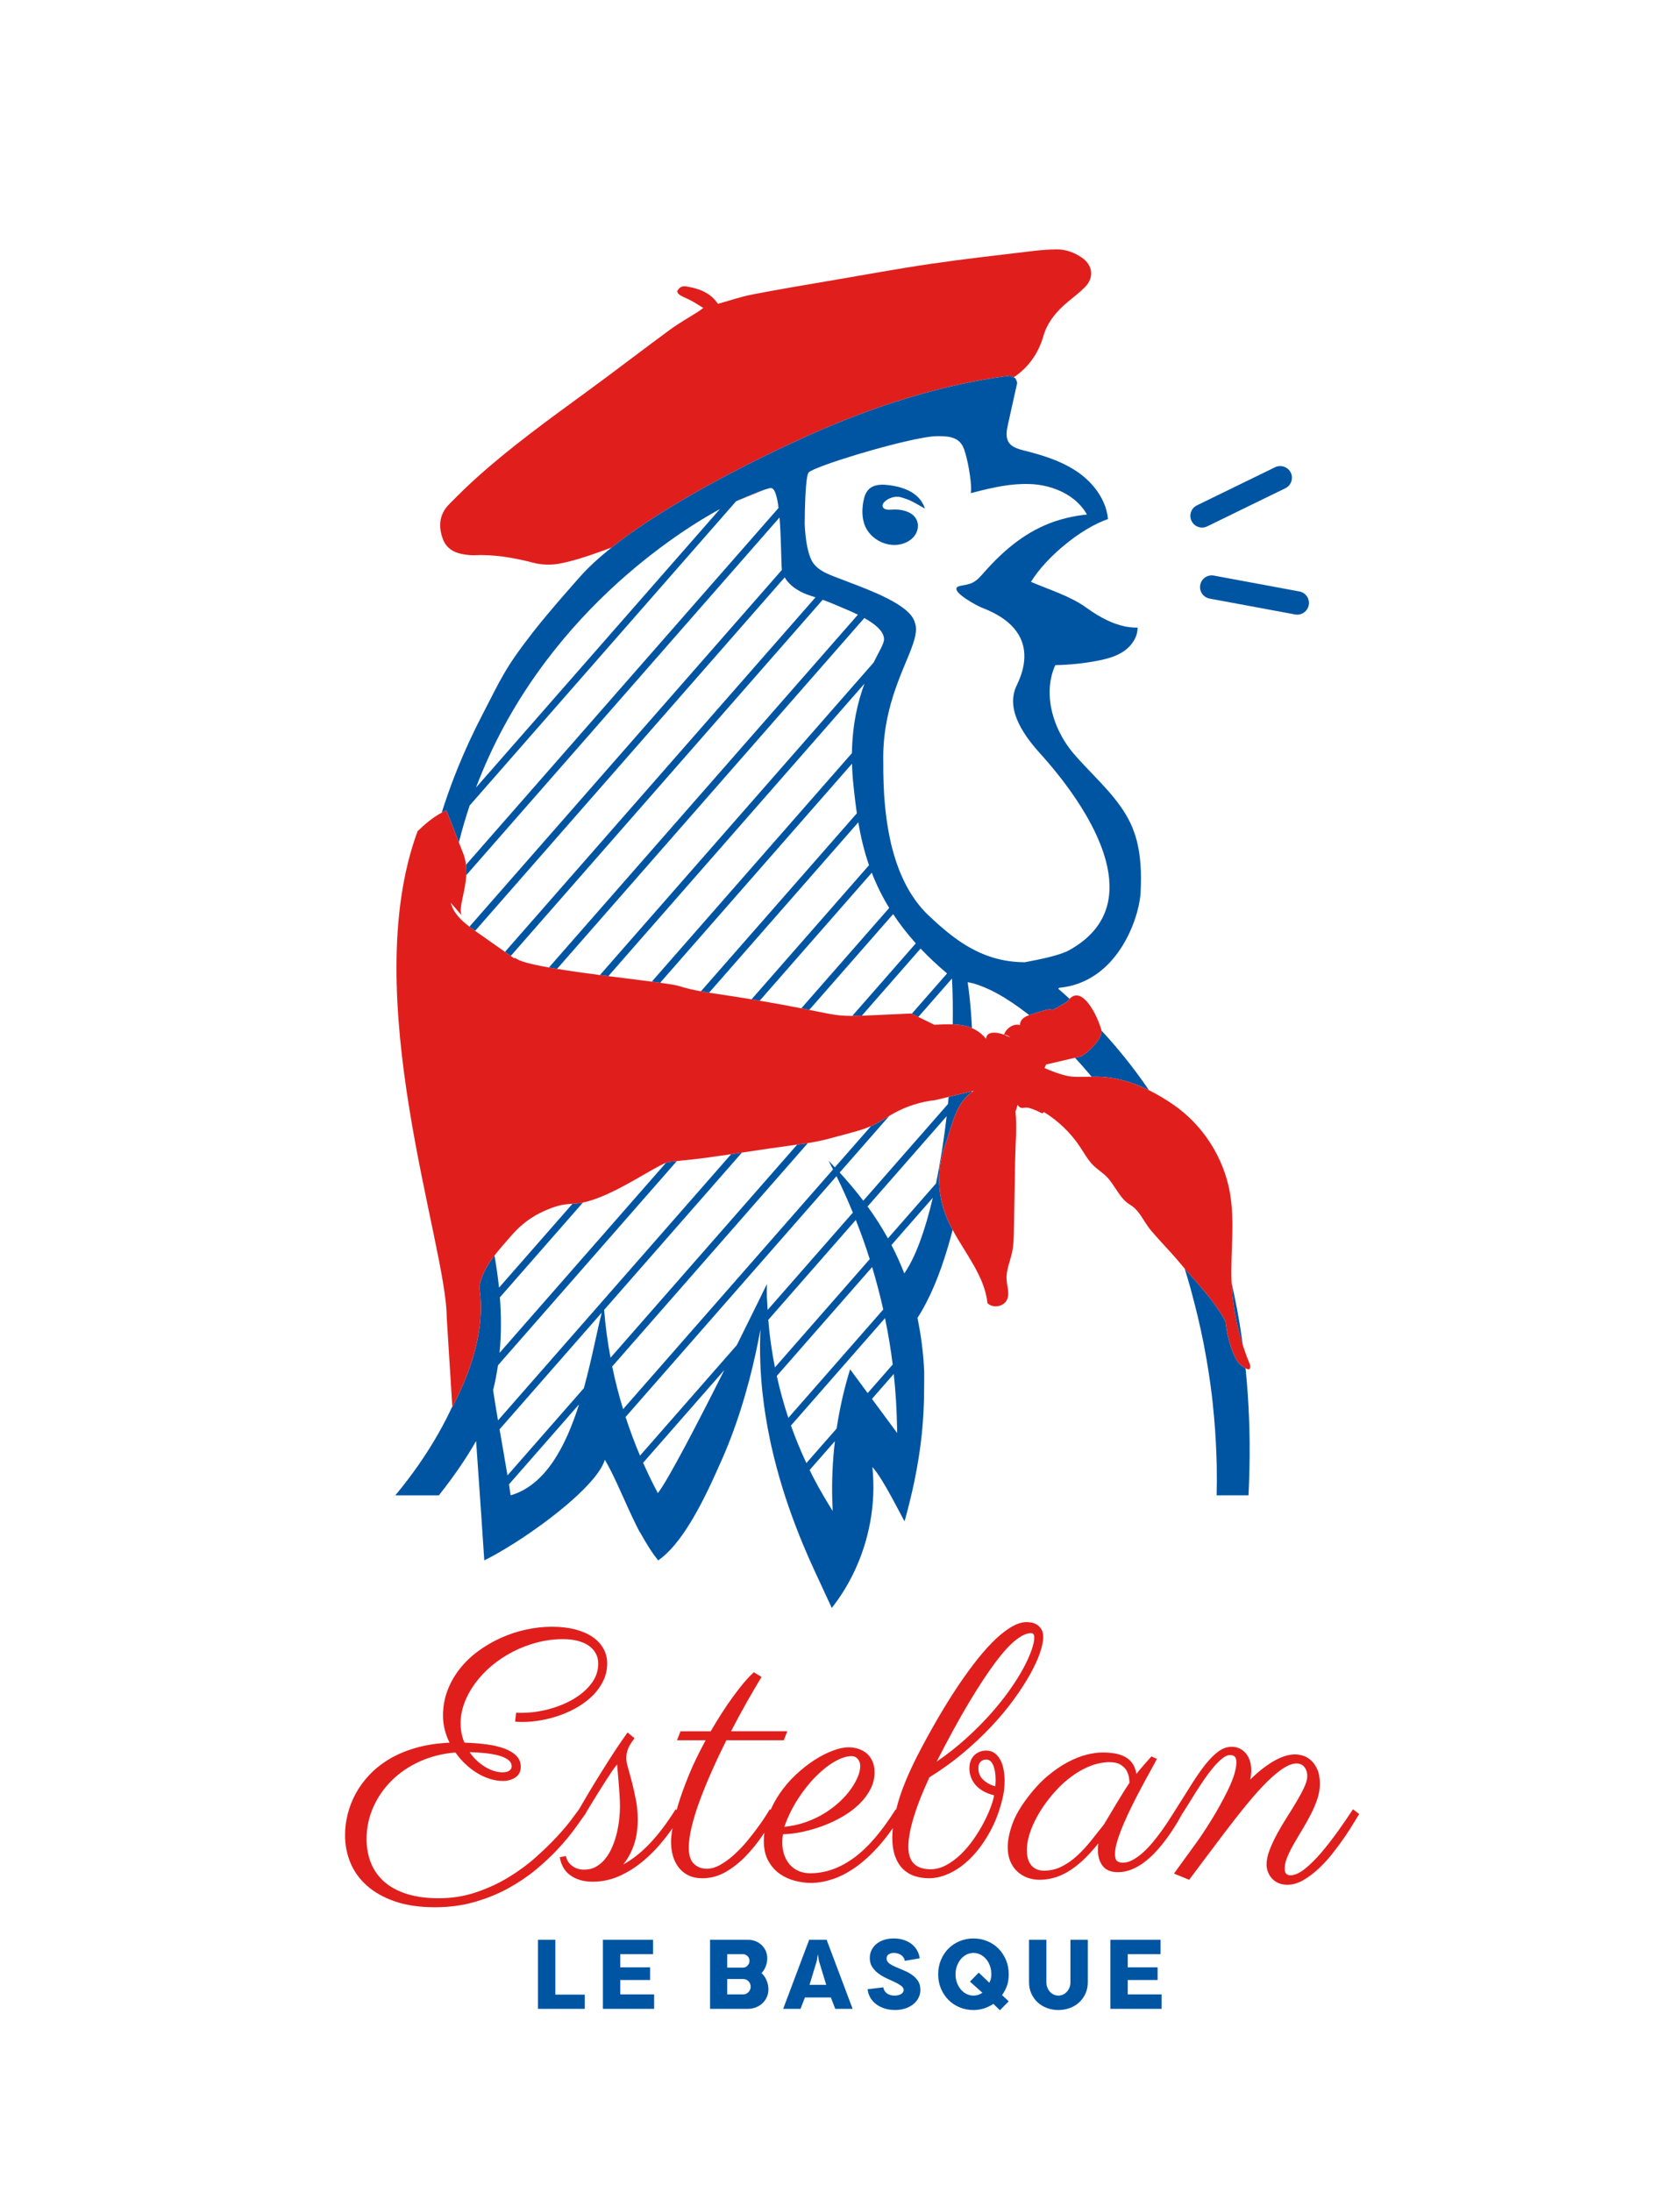 <?xml version="1.0" encoding="utf-8"?>
<!-- Generator: Adobe Illustrator 22.1.0, SVG Export Plug-In . SVG Version: 6.00 Build 0)  -->
<svg version="1.1" id="Calque_1" xmlns="http://www.w3.org/2000/svg" xmlns:xlink="http://www.w3.org/1999/xlink" x="0px" y="0px"
	 viewBox="0 0 230 300" style="enable-background:new 0 0 230 300;" xml:space="preserve">
<style type="text/css">
	.st0{fill:#E01F1D;}
	.st1{fill:#0055A2;}
</style>
<g id="basque">
	<g>
		<path class="st0" d="M138.246,51.419c0.187,0.068,0.361,0.146,0.531,0.228c1.978-1.334,3.347-3.176,4.064-5.64
			c0.573-1.97,1.866-3.485,3.444-4.769c0.771-0.627,1.561-1.241,2.257-1.946c1.275-1.291,1.078-2.991-0.425-4.025
			c-1.026-0.706-2.181-1.135-3.422-1.133c-1.212,0.001-2.429,0.117-3.634,0.262c-4.544,0.547-9.094,1.052-13.621,1.715
			c-4.429,0.648-8.834,1.46-13.247,2.216c-3.725,0.638-7.454,1.254-11.164,1.971c-1.603,0.31-3.161,0.851-4.743,1.288
			c-1.021-1.526-2.546-2.069-4.2-2.364c-0.261-0.047-0.576-0.07-0.802,0.035c-0.238,0.111-0.477,0.361-0.563,0.603
			c-0.044,0.126,0.203,0.439,0.388,0.545c0.494,0.284,1.037,0.481,1.539,0.753c0.51,0.277,0.994,0.601,1.634,0.993
			c-0.367,0.266-0.518,0.388-0.682,0.492c-1.299,0.829-2.651,1.584-3.89,2.493c-3.847,2.823-7.626,5.739-11.48,8.552
			c-5.041,3.679-10.096,7.339-14.76,11.499c-1.39,1.24-2.727,2.545-4.029,3.878c-1.307,1.339-1.435,2.973-0.832,4.655
			c0.573,1.599,1.944,2.084,3.487,2.236c0.247,0.024,0.497,0.049,0.744,0.037c2.785-0.135,5.478,0.332,8.171,1.029
			c1.165,0.302,2.5,0.339,3.679,0.103c1.913-0.383,3.792-1.005,5.631-1.675c0.47-0.171,0.94-0.341,1.41-0.511
			c7.724-6.142,19.805-12.134,26.97-15.352C119.261,55.74,128.799,52.611,138.246,51.419z"/>
		<path class="st0" d="M104.638,67.029c-1.091,0.364-2.772,1.085-3.848,1.561l-0.009,0.01c0.251-0.1,0.504-0.198,0.755-0.299
			C102.573,67.884,103.605,67.454,104.638,67.029z"/>
		<path class="st1" d="M148,144.579l-0.829,0.193c0.686,0.741,1.349,1.49,1.973,2.237c0.099,0.119,0.198,0.237,0.296,0.356
			c0.354-0.004,0.708-0.005,1.061,0.007c2.393,0.079,4.667,0.787,6.8,1.843c-0.134-0.197-0.267-0.394-0.404-0.59
			c-0.094-0.135-0.189-0.27-0.285-0.405c-0.095-0.135-0.188-0.271-0.285-0.405c-0.974-1.357-2.009-2.692-3.102-4.004
			c-0.104-0.125-0.209-0.248-0.314-0.373c-0.105-0.124-0.208-0.249-0.313-0.373c-0.582-0.68-1.185-1.352-1.801-2.019
			C151,142.071,148.927,144.135,148,144.579z"/>
		<path class="st1" d="M169.398,179.381c-0.037-0.2-0.076-0.4-0.115-0.6c-0.038-0.199-0.078-0.397-0.118-0.596
			c-0.171-0.859-0.357-1.718-0.553-2.577c0.127,2.896,0.647,5.774,1.54,8.532C169.941,182.557,169.692,180.969,169.398,179.381z"/>
		<path class="st1" d="M169.218,185.995c-1.195-2.22-1.434-5.127-1.434-5.127c-1.44-2.704-3.612-4.95-5.601-7.252
			c0.275,0.883,0.537,1.764,0.783,2.641c0.053,0.187,0.098,0.373,0.149,0.56s0.099,0.373,0.149,0.56
			c0.536,1.999,1.005,3.981,1.402,5.943c0.04,0.198,0.082,0.395,0.121,0.593c0.04,0.202,0.073,0.402,0.112,0.603
			c0.409,2.157,0.745,4.293,1,6.403c0.026,0.217,0.048,0.432,0.072,0.648c0.025,0.217,0.046,0.434,0.07,0.651
			c0.253,2.359,0.415,4.687,0.492,6.983c0.008,0.235,0.017,0.47,0.023,0.704c0.006,0.236,0.015,0.473,0.02,0.708
			c0.026,1.362,0.02,2.711-0.011,4.048c0,0,4.359,0,4.359-0.006c0.013-0.257,0.026-0.515,0.037-0.773
			c0.011-0.254,0.021-0.51,0.031-0.765c0.095-2.494,0.12-5.033,0.054-7.605c-0.006-0.234-0.016-0.47-0.023-0.704
			c-0.007-0.234-0.015-0.468-0.024-0.703c-0.086-2.263-0.244-4.548-0.479-6.845C169.973,186.977,169.509,186.537,169.218,185.995z"
			/>
		<path class="st1" d="M62.823,115.296c0.436-1.736,0.93-3.42,1.475-5.05L100.781,68.6l0.009-0.01
			c1.076-0.476,2.757-1.197,3.848-1.561c0.395-0.132,0.715-0.218,0.898-0.227c0.529-0.026,0.85,1.131,1.051,2.716l-42.79,48.846
			c0.054,0.471,0.06,0.949,0.033,1.424l42.892-48.962c0.233,2.824,0.219,6.248,0.321,7.178l-42.776,48.83
			c0.258,0.197,0.519,0.386,0.78,0.571l42.383-48.382c0.748,1.289,2.229,2.125,3.698,2.565c0.178,0.053,0.35,0.108,0.521,0.163
			l-42.515,48.531c0.264,0.186,0.528,0.372,0.792,0.557l42.706-48.75c1.12,0.408,2.159,0.863,3.341,1.368
			c0.413,0.177,0.933,0.404,1.48,0.672l-42.302,48.289c0.358,0.064,0.73,0.127,1.113,0.19l42.067-48.021
			c1.423,0.795,2.76,1.837,2.694,2.987c-0.032,0.555-0.655,1.557-1.422,3.105l-37.47,42.773c0.384,0.05,0.768,0.1,1.15,0.149
			l35.064-40.026c-0.88,2.379-1.651,5.497-1.714,9.501l-27.399,31.277c0.407,0.053,0.79,0.104,1.146,0.153l26.265-29.982
			c0.026,0.963,0.088,1.97,0.203,3.029c0.132,1.219,0.272,2.474,0.46,3.758l-21.346,24.367c0.37,0.068,0.742,0.129,1.114,0.189
			l20.428-23.319c0.324,1.901,0.772,3.862,1.468,5.869l-16.079,18.355c0.372,0.061,0.743,0.126,1.114,0.189l15.344-17.516
			c0.613,1.584,1.388,3.193,2.386,4.821l-12.035,13.738c0.363,0.071,0.727,0.144,1.09,0.217l11.484-13.109
			c0.871,1.324,1.899,2.659,3.104,4.001l-8.698,9.929c0.434-0.001,0.869-0.01,1.303-0.026l8.051-9.19
			c1.069,1.132,2.272,2.268,3.625,3.406l-4.834,5.518l0.897,0.437l4.608-5.26c0.105,1.959,0.135,4.076,0.103,6.274
			c0.973,0.038,1.845,0.18,2.63,0.516c-0.014-0.285-0.025-0.574-0.042-0.856c-0.014-0.228-0.03-0.453-0.046-0.678
			c-0.016-0.226-0.03-0.453-0.047-0.676c-0.112-1.415-0.261-2.781-0.449-4.08c0.959,0.169,2.001,0.54,3.091,1.064
			c0.148,0.071,0.297,0.144,0.446,0.221c0.146,0.075,0.292,0.15,0.439,0.23c1.352,0.734,2.763,1.685,4.175,2.778
			c0.091,0.071,0.182,0.141,0.273,0.212c0.118-0.041,0.238-0.08,0.357-0.117c0.523-0.162,1.045-0.325,1.568-0.487
			c0.283-0.088,0.572-0.177,0.868-0.18c0.157-0.002,0.31,0.027,0.461,0.065c2.477-1.354,1.884-1.113,2.268-1.511
			c-0.505-0.462-1.018-0.922-1.543-1.375l0.111-0.127c7.957-0.755,10.833-9.348,11.138-12.715c0.01-0.105,0.017-0.205,0.021-0.299
			c0.008-0.158,0.011-0.318,0.018-0.476c0.01-0.253,0.02-0.505,0.025-0.759c0.047-2.252-0.106-4.524-0.785-6.648
			c-0.056-0.174-0.125-0.344-0.188-0.517c-0.061-0.167-0.114-0.337-0.182-0.502c-0.002-0.005-0.004-0.009-0.006-0.013
			c-0.67-1.617-1.654-3.04-2.771-4.382c-0.104-0.125-0.207-0.25-0.313-0.373c-0.105-0.123-0.213-0.244-0.32-0.365
			c-1.097-1.24-2.283-2.425-3.418-3.643c-0.11-0.118-0.219-0.237-0.328-0.356c-0.109-0.119-0.219-0.238-0.326-0.358
			c-0.192-0.213-0.381-0.428-0.567-0.645c-0.925-1.08-1.702-2.33-2.271-3.66c-0.07-0.165-0.14-0.33-0.204-0.498
			c-0.066-0.172-0.124-0.347-0.183-0.522c-0.824-2.457-0.913-5.104,0.141-7.435c1.893-0.034,3.783-0.226,5.643-0.573
			c0.516-0.096,1.034-0.208,1.54-0.352c0.308-0.088,0.612-0.188,0.908-0.306c0.403-0.16,0.79-0.353,1.155-0.588
			c0.031-0.02,0.064-0.037,0.095-0.058c0.71-0.476,1.313-1.155,1.649-1.932c0.142-0.328,0.231-0.675,0.263-1.031
			c0.009-0.098,0.022-0.196,0.022-0.296c-0.133,0.003-0.266,0-0.398-0.004c-1.808-0.059-3.525-0.768-5.105-1.716
			c-0.139-0.084-0.278-0.169-0.415-0.257c-0.137-0.087-0.273-0.175-0.408-0.265c-0.27-0.18-0.536-0.365-0.796-0.553
			c-1.056-0.761-2.334-1.371-3.647-1.92c-0.157-0.066-0.315-0.128-0.472-0.192s-0.314-0.129-0.472-0.192
			c-0.997-0.397-1.988-0.772-2.892-1.163c2.056-3.361,6.813-7.323,10.543-8.592c-0.145-1.613-0.858-3.106-1.889-4.367
			c-0.102-0.125-0.208-0.248-0.317-0.369c-0.108-0.12-0.218-0.237-0.332-0.352c-0.502-0.509-1.054-0.971-1.639-1.372
			c-0.802-0.551-1.66-1.004-2.55-1.39c-0.156-0.068-0.314-0.129-0.471-0.193c-0.158-0.064-0.314-0.13-0.473-0.19
			c-1.251-0.471-2.551-0.833-3.846-1.159c-0.454-0.114-0.932-0.244-1.34-0.465c-0.144-0.078-0.278-0.169-0.4-0.274
			c-0.119-0.102-0.228-0.215-0.324-0.361c-0.461-0.707-0.296-1.637-0.112-2.462c0.423-1.899,0.845-3.798,1.268-5.698
			c-0.059-0.224-0.152-0.436-0.266-0.638c-0.071-0.037-0.146-0.072-0.219-0.107c-0.17-0.082-0.344-0.16-0.531-0.228
			c-9.447,1.192-18.985,4.321-27.546,8.167c-7.164,3.219-19.246,9.211-26.97,15.352c-1.714,1.363-3.217,2.733-4.4,4.083
			c-0.327,0.373-4.154,4.663-6.336,7.466c-3.961,5.089-4.381,6.387-6.924,11.271c-0.301,0.578-0.591,1.154-0.874,1.728
			c-0.266,0.54-0.525,1.079-0.776,1.616c-1.614,3.452-2.913,6.832-3.949,10.124c0.207-0.112,0.418-0.218,0.634-0.314L62.823,115.296
			z M110.338,66.697c0.023-0.294,0.049-0.57,0.079-0.821c0.045-0.377,0.097-0.693,0.159-0.912c0.038-0.136,0.08-0.236,0.126-0.288
			c0.053-0.061,0.164-0.136,0.321-0.222c0.243-0.133,0.605-0.295,1.056-0.475c0.285-0.114,0.607-0.236,0.96-0.365
			c2.274-0.827,5.815-1.904,8.992-2.72c0.277-0.071,0.551-0.141,0.821-0.207c0.275-0.068,0.547-0.134,0.813-0.197
			c2.042-0.483,3.778-0.802,4.686-0.794c0.76,0.007,1.619,0.005,2.337,0.322c0.149,0.066,0.293,0.146,0.427,0.242
			c0.127,0.091,0.247,0.199,0.357,0.323c0.124,0.139,0.237,0.298,0.334,0.485c0.495,0.946,1.037,3.744,1.131,5.386
			c0.016,0.281,0.019,0.526,0.006,0.723c-0.008,0.126-0.02,0.239-0.041,0.321c0.172-0.045,0.344-0.088,0.516-0.133
			c2.489-0.641,5.027-1.22,7.581-1.11c0.172,0.007,0.345,0.008,0.517,0.021c0.032,0.003,0.064,0.007,0.095,0.01
			c0.194,0.017,0.387,0.04,0.581,0.067c1.759,0.249,3.497,0.913,4.853,2.005c0.125,0.101,0.246,0.206,0.365,0.314
			s0.233,0.221,0.344,0.337c0.408,0.424,0.767,0.895,1.058,1.418c-0.938,0.088-1.829,0.241-2.688,0.443
			c-0.28,0.066-0.556,0.137-0.828,0.215c-0.298,0.085-0.591,0.176-0.88,0.274c-3.729,1.272-6.757,3.672-9.633,6.917
			c-0.493,0.556-0.981,1.152-1.649,1.479c-0.511,0.25-1.086,0.321-1.644,0.43c-1.862,0.363,1.47,2.308,2.677,2.874
			c0.112,0.053,0.208,0.094,0.278,0.121c0.066,0.025,0.125,0.052,0.189,0.077c0.161,0.063,0.319,0.127,0.472,0.192
			c1.984,0.849,3.251,1.871,4.031,2.943c0.1,0.137,0.192,0.275,0.277,0.414c0.091,0.149,0.174,0.298,0.247,0.448
			c1.454,2.954-0.239,6.027-0.558,6.746c-0.277,0.624-0.399,1.261-0.407,1.9c-0.003,0.229,0.011,0.458,0.037,0.688
			c0.023,0.205,0.058,0.409,0.102,0.614c0.359,1.642,1.363,3.257,2.506,4.684c0.102,0.128,0.205,0.254,0.309,0.378
			c0.104,0.125,0.209,0.25,0.314,0.372c0.133,0.154,0.267,0.305,0.4,0.453c0.491,0.543,1.578,1.75,2.848,3.384
			c0.099,0.127,0.199,0.256,0.3,0.389c0.098,0.128,0.197,0.259,0.296,0.392c0.941,1.256,1.943,2.712,2.858,4.282
			c0.085,0.146,0.17,0.293,0.253,0.442c0.084,0.148,0.166,0.297,0.248,0.447c0.887,1.627,1.654,3.354,2.148,5.093
			c0.053,0.187,0.103,0.373,0.149,0.56c0.048,0.193,0.092,0.386,0.133,0.579c0.909,4.301-0.06,8.552-5.255,11.413
			c-1.327,0.731-4.233,1.288-6.061,1.633c-0.037,0-0.072-0.003-0.109-0.004c-0.211-0.001-0.416-0.012-0.621-0.021
			c-0.204-0.01-0.406-0.022-0.606-0.039c-1.977-0.172-3.727-0.714-5.305-1.489c-0.149-0.073-0.293-0.152-0.439-0.229
			c-0.146-0.077-0.294-0.151-0.437-0.232c-1.476-0.833-2.801-1.858-4.036-2.937c-0.121-0.106-0.243-0.211-0.362-0.317
			c-0.12-0.107-0.238-0.216-0.356-0.324c-0.302-0.275-0.601-0.552-0.894-0.829c-0.929-0.878-1.717-1.878-2.396-2.96
			c-0.089-0.142-0.177-0.286-0.262-0.431c-0.086-0.146-0.166-0.297-0.249-0.447c-0.884-1.608-1.545-3.375-2.03-5.227
			c-0.049-0.187-0.104-0.372-0.149-0.56c-0.047-0.193-0.085-0.39-0.128-0.585c-0.474-2.143-0.743-4.364-0.872-6.549
			c-0.014-0.232-0.022-0.462-0.032-0.694c-0.011-0.231-0.024-0.464-0.032-0.694c-0.034-0.962-0.044-1.91-0.038-2.835
			c-0.043-1.836,0.109-3.531,0.377-5.097c0.054-0.314,0.111-0.625,0.174-0.929c0.069-0.335,0.145-0.663,0.223-0.985
			c1.394-5.722,4.124-9.468,3.65-11.711c-0.021-0.098-0.048-0.194-0.081-0.287c-0.019-0.089-0.045-0.176-0.076-0.264
			c-0.057-0.158-0.136-0.314-0.23-0.467c-0.664-1.08-2.21-2.056-4.04-2.933c-0.149-0.072-0.3-0.143-0.453-0.213
			c-0.151-0.07-0.304-0.139-0.459-0.207c-1.625-0.72-3.382-1.368-4.903-1.948c-0.162-0.062-0.323-0.123-0.479-0.183
			c-0.163-0.063-0.322-0.125-0.477-0.186c-0.113-0.044-0.225-0.089-0.334-0.132c-0.931-0.373-1.868-0.849-2.463-1.657
			c-0.318-0.432-0.549-1.063-0.72-1.741c-0.048-0.191-0.093-0.385-0.132-0.58c-0.041-0.204-0.076-0.407-0.107-0.608
			c-0.204-1.307-0.229-2.48-0.229-2.48S110.174,68.781,110.338,66.697z M98.561,69.674l-33.393,38.119
			C74.071,84.221,93.538,72.402,98.561,69.674z"/>
		<path class="st1" d="M61.067,194.252c-0.325,0.634-0.669,1.269-1.029,1.905c-1.628,2.872-3.615,5.746-5.917,8.504h5.966
			c0.614-0.773,1.174-1.511,1.675-2.197c0.957-1.311,1.712-2.442,2.264-3.315c0.769-1.215,1.151-1.931,1.151-1.931
			s0.015,0.208,0.04,0.571c0.013,0.185,0.029,0.413,0.048,0.676c0.014,0.206,0.03,0.429,0.047,0.676
			c0.12,1.708,0.304,4.336,0.487,6.989c0.016,0.226,0.031,0.451,0.047,0.677c0.016,0.227,0.031,0.452,0.047,0.677
			c0.16,2.339,0.311,4.576,0.407,6.08c0.493-0.24,1.043-0.531,1.631-0.862c0.418-0.235,0.856-0.491,1.31-0.765
			c0.456-0.275,0.926-0.568,1.408-0.876c5.058-3.243,11.201-8.155,12.156-11.266c0.54,0.905,1.068,1.971,1.599,3.109
			c0.074,0.158,0.147,0.317,0.221,0.478c0.073,0.159,0.146,0.319,0.219,0.48c0.734,1.616,1.482,3.332,2.281,4.94
			c0.078,0.156,0.157,0.308,0.235,0.462c0.079,0.154,0.157,0.309,0.237,0.46l0.017-0.019c0.766,1.381,1.766,3.029,2.511,3.86
			c3.015-2.123,5.719-7.014,8.296-12.886c0.55-1.19,1.055-2.392,1.52-3.593c0.019-0.046,0.037-0.09,0.051-0.131
			c2.125-5.522,3.391-10.991,4.116-14.996c-0.11,2.434-0.055,4.865,0.149,7.286c0.019,0.222,0.036,0.444,0.057,0.666
			c0.021,0.217,0.046,0.435,0.069,0.652c0.228,2.141,0.569,4.273,1.011,6.39c0.041,0.197,0.08,0.394,0.123,0.59
			c0.042,0.194,0.088,0.387,0.132,0.58c0.439,1.937,0.959,3.863,1.554,5.77c0.056,0.179,0.114,0.356,0.171,0.535
			c0.057,0.178,0.113,0.357,0.172,0.535c0.587,1.792,1.237,3.569,1.942,5.327c0.067,0.166,0.135,0.332,0.203,0.499
			c0.068,0.166,0.134,0.333,0.203,0.499c0.508,1.226,1.043,2.443,1.601,3.648c0.209,0.451,0.418,0.902,0.626,1.353
			c0.074,0.159,0.147,0.319,0.221,0.478s0.147,0.319,0.221,0.478c0.437,0.943,0.873,1.887,1.31,2.83
			c2.284-2.896,3.922-6.282,4.842-9.853c0.086-0.333,0.165-0.667,0.238-1.003c0.069-0.316,0.135-0.632,0.192-0.95
			c0.445-2.467,0.552-4.994,0.285-7.487c0.772,0.845,1.707,2.432,2.643,4.145c0.082,0.15,0.163,0.3,0.245,0.451
			c0.081,0.151,0.162,0.301,0.243,0.453c0.438,0.817,0.869,1.637,1.277,2.398c0.541-1.943,0.97-3.716,1.315-5.357
			c0.068-0.323,0.131-0.638,0.192-0.95c0.062-0.316,0.12-0.625,0.175-0.93c0.616-3.382,0.857-6.16,0.948-8.626
			c0.009-0.255,0.019-0.511,0.026-0.76c0.007-0.253,0.011-0.501,0.015-0.748c0.019-1.097,0.017-2.143,0.017-3.164
			c-0.061-1.388-0.184-2.717-0.353-3.998c-0.028-0.211-0.062-0.416-0.093-0.625c-0.031-0.208-0.059-0.419-0.093-0.624
			c-0.114-0.704-0.238-1.396-0.381-2.068c1.674-2.579,3.079-5.981,4.208-9.845c0.104-0.358,0.208-0.716,0.308-1.082
			c0.094-0.345,0.186-0.694,0.276-1.045c0.007-0.027,0.013-0.055,0.02-0.082c-0.41-0.763-0.776-1.538-1.06-2.337
			c-1.044-2.93-1.042-6.222,0.007-9.15c1.014-2.832,1.386-5.704,3.705-7.381c0.002-0.035,0.003-0.07,0.005-0.104l-3.199,0.774
			c-0.031,0.324-0.059,0.648-0.092,0.972l-11.596,13.237c-1.069-1.41-2.162-2.688-3.23-3.857l6.796-7.758
			c-0.776,0.464-1.534,0.959-2.352,1.341c-0.053,0.025-0.108,0.044-0.161,0.067l-4.941,5.64c-0.293-0.312-0.585-0.619-0.872-0.916
			c0.212,0.399,0.412,0.804,0.617,1.207l-28.738,32.805c-0.587-1.922-1.089-3.87-1.494-5.839l26.786-30.577
			c-0.174,0.027-0.342,0.053-0.491,0.072c-0.323,0.042-0.645,0.09-0.968,0.133l-25.558,29.175c-0.404-2.165-0.696-4.35-0.876-6.545
			l18.864-21.534c-0.49,0.073-0.98,0.146-1.471,0.219L68.18,194.405c-0.281-1.645-0.525-3.122-0.67-4.145
			c0.285-1.13,0.5-2.263,0.667-3.396l24.491-27.958c-0.323,0.031-0.646,0.067-0.968,0.096c-0.137,0.012-0.315,0.065-0.524,0.146
			L68.39,185.162c0.252-2.545,0.241-5.085,0.047-7.598l11.37-12.979c-0.411,0.084-0.81,0.139-1.19,0.154
			c-0.084,0.003-0.157,0.009-0.237,0.013l-10.063,11.487c-0.152-1.481-0.365-2.948-0.618-4.401c-0.999,1.303-1.835,2.72-2.085,4.323
			c1.282,7.8-3.459,15.785-3.685,16.452l-0.008-0.12c-0.016,0.035-0.03,0.07-0.046,0.105
			C61.619,193.148,61.35,193.699,61.067,194.252z M90.065,204.361c-0.724-1.359-1.396-2.747-2.02-4.155l11.124-12.698
			C95.62,194.562,91.501,202.513,90.065,204.361z M106.346,188.321l13.052-14.899c0.576,1.917,1.088,3.854,1.521,5.808
			l-12.99,14.828C107.302,192.175,106.774,190.259,106.346,188.321z M113.937,205.21c0.006,0.235,0.013,0.47,0.022,0.705
			c0.009,0.232,0.018,0.464,0.03,0.696c0.003,0.064,0.005,0.128,0.008,0.191c-0.025-0.039-0.048-0.079-0.073-0.118
			c-0.09-0.142-0.175-0.287-0.264-0.429s-0.176-0.286-0.264-0.429c-0.922-1.502-1.781-3.043-2.557-4.625l3.465-3.956
			C113.993,199.887,113.869,202.551,113.937,205.21z M118.788,190.668c-0.802-1.085-1.604-2.169-2.405-3.254
			c-0.818,2.65-1.432,5.363-1.844,8.105l-4.143,4.729c-0.784-1.677-1.493-3.389-2.111-5.135l12.878-14.701
			c0.432,2.101,0.786,4.217,1.051,6.345L118.788,190.668z M122.691,195.948c-0.098-0.132-0.195-0.264-0.293-0.396
			c-1.008-1.364-2.016-2.728-3.025-4.092l2.985-3.408c0.252,2.337,0.401,4.685,0.446,7.036c0.004,0.238,0.013,0.475,0.015,0.713
			c0.001,0.11,0.006,0.22,0.007,0.33C122.781,196.07,122.736,196.009,122.691,195.948z M123.802,174.288L123.802,174.288
			c-0.533-1.375-1.126-2.666-1.759-3.886l5.663-6.464C126.666,168.359,125.353,172.055,123.802,174.288z M129.603,152.767
			c-0.372,3.196-0.861,6.326-1.461,9.212l-6.582,7.514c-0.873-1.581-1.814-3.029-2.784-4.366L129.603,152.767z M119.071,172.334
			l-12.979,14.816c-0.428-2.148-0.733-4.321-0.911-6.504l11.981-13.677C117.858,168.735,118.5,170.523,119.071,172.334z
			 M114.519,160.981c0.805,1.635,1.549,3.3,2.241,4.986l-11.666,13.317c-0.095-1.662-0.152-1.88-0.098-3.544
			c0,0-1.775,3.65-4.122,8.36l-13.253,15.128c-0.735-1.734-1.394-3.499-1.975-5.29L114.519,160.981z M69.909,204.661
			c-0.06-0.427-0.139-0.936-0.229-1.5l9.598-10.956C77.47,197.902,74.713,203.27,69.909,204.661z M82.379,179.659
			c-0.67,2.615-1.371,6.441-2.447,10.338l-10.454,11.934c-0.316-1.894-0.717-4.173-1.085-6.305L82.379,179.659z"/>
		<path class="st1" d="M119.184,73.148c0.109,0.118,0.223,0.231,0.345,0.337c0.122,0.105,0.25,0.202,0.383,0.294
			c0.995,0.69,2.27,0.99,3.451,0.701c0.696-0.17,1.361-0.532,1.803-1.096s0.634-1.343,0.408-2.023
			c-0.303-0.911-1.199-1.385-2.182-1.553c-0.192-0.033-0.388-0.054-0.584-0.064c-0.217-0.012-0.433-0.009-0.643,0.004
			c-0.045,0.003-0.091,0.005-0.136,0.009c-0.471,0.042-1.112,0-1.194-0.465c-0.034-0.19,0.057-0.383,0.184-0.528
			c0.514-0.586,1.527-0.923,2.279-0.717c0.103,0.028,0.19,0.056,0.284,0.085c0.179,0.054,0.345,0.108,0.497,0.163
			c0.169,0.061,0.328,0.124,0.475,0.189c0.668,0.295,1.166,0.634,2.074,1.128c-0.27-0.829-0.754-1.458-1.368-1.933
			c-0.127-0.099-0.259-0.191-0.397-0.277c-0.139-0.086-0.283-0.164-0.431-0.238c-0.934-0.468-2.036-0.703-3.118-0.802
			c-0.811-0.075-1.705,0-2.31,0.546c-0.503,0.454-0.709,1.149-0.822,1.817c-0.184,1.083-0.176,2.228,0.24,3.244
			C118.6,72.405,118.863,72.802,119.184,73.148z"/>
		<path class="st1" d="M175.799,80.562l-5.685-1.054l-0.55-0.102l-0.551-0.102l-2.83-0.525c-0.881-0.155-1.704,0.414-1.865,1.282
			c-0.161,0.869,0.413,1.704,1.281,1.866l0.96,0.178l0.551,0.102l0.55,0.102l5.685,1.054l0.55,0.102l0.55,0.102l2.864,0.531
			c0.025,0.005,0.05,0.008,0.075,0.012c0.841,0.116,1.634-0.45,1.79-1.294c0.161-0.869-0.413-1.704-1.281-1.865l-0.994-0.184
			l-0.55-0.102L175.799,80.562z"/>
		<path class="st1" d="M164.35,72.192c0.303,0.042,0.622-0.003,0.918-0.147l3.868-1.886l1.117-0.545l1.117-0.545l4.604-2.245
			c0.795-0.387,1.124-1.345,0.737-2.14c-0.178-0.364-0.478-0.625-0.826-0.77c-0.17-0.071-0.35-0.111-0.535-0.12
			c-0.258-0.013-0.522,0.03-0.771,0.15c-0.003,0.001-0.005,0.002-0.008,0.003l-10.706,5.22c-0.795,0.387-1.124,1.345-0.737,2.14
			C163.371,71.806,163.838,72.121,164.35,72.192z"/>
		<path class="st0" d="M65.614,176.162c0.25-1.603,1.086-3.021,2.085-4.323c0.133-0.173,0.268-0.344,0.405-0.513
			c0.638-0.785,1.317-1.53,1.938-2.251c1.246-1.447,2.785-2.609,4.539-3.365c1.444-0.622,2.277-0.877,3.8-0.957
			c0.08-0.004,0.153-0.01,0.237-0.013c0.379-0.015,0.778-0.07,1.19-0.154c4.018-0.821,9.314-4.638,11.371-5.436
			c0.209-0.081,0.387-0.134,0.524-0.146c0.322-0.029,0.645-0.065,0.968-0.096c1.432-0.139,2.867-0.292,4.3-0.49
			c1.045-0.144,2.088-0.295,3.131-0.449c0.491-0.072,0.981-0.145,1.471-0.219c2.525-0.377,5.046-0.756,7.569-1.096
			c0.323-0.044,0.645-0.091,0.968-0.133c0.149-0.019,0.317-0.045,0.491-0.072c0.882-0.139,2.017-0.367,2.752-0.565l2.995-0.807
			c0.981-0.264,1.966-0.536,2.895-0.948c0.053-0.024,0.108-0.043,0.161-0.067c0.819-0.382,1.577-0.877,2.352-1.341
			c0.195-0.117,0.391-0.233,0.589-0.344c1.764-0.978,3.725-1.599,5.73-1.814l1.803-0.436l3.199-0.774l0.244-0.059
			c-0.083,0.054-0.17,0.106-0.249,0.163c-2.319,1.677-2.692,4.549-3.705,7.381c-1.048,2.929-1.051,6.22-0.007,9.15
			c0.284,0.798,0.65,1.574,1.06,2.337c1.778,3.308,4.385,6.379,4.771,10.033c0.756,0.763,2.26,0.48,2.687-0.506
			c0.364-0.841-0.016-1.799-0.072-2.714c-0.079-1.286,0.494-2.511,0.759-3.772c0.208-0.989,0.226-2.007,0.244-3.018
			c0.055-3.161,0.11-6.322,0.165-9.483c0.039-2.245,0.276-4.535,0.046-6.768c0.13-0.284,0.225-0.583,0.292-0.888
			c0.305,0.525,0.684,0.455,1.063,0.384c0.432-0.081,1.552,0.396,2.145,0.715c0.182,0.098,0.31,0.041,0.396-0.111
			c1.949,1.202,3.642,2.82,4.912,4.725c0.592,0.888,1.103,1.846,1.865,2.593c0.56,0.549,1.238,0.966,1.791,1.521
			c1.195,1.198,1.78,3.005,3.24,3.86c1.295,0.759,1.874,2.363,2.848,3.512c1.274,1.503,2.668,2.897,3.929,4.411
			c0.223,0.268,0.452,0.534,0.682,0.8c1.989,2.302,4.161,4.548,5.601,7.252c0,0,0.239,2.907,1.434,5.127
			c0.291,0.541,0.755,0.981,1.302,1.263c0.054,0.028,0.104,0.063,0.16,0.087c0.093,0.041,0.197,0.078,0.295,0.052
			c0.271-0.072,0.22-0.47,0.112-0.728c-0.348-0.829-0.656-1.674-0.933-2.529c-0.894-2.758-1.413-5.635-1.54-8.532
			c-0.005-0.109-0.015-0.217-0.018-0.325c-0.134-4.002,0.475-8.047-0.207-11.992c-0.842-4.864-3.719-9.342-7.793-12.13
			c-1.055-0.722-2.154-1.383-3.293-1.947c-2.133-1.056-4.407-1.764-6.8-1.843c-0.354-0.012-0.707-0.011-1.061-0.007
			c-0.795,0.009-1.59,0.038-2.384,0.007c-1.188-0.048-2.686-0.603-4.058-1.189c0.061-0.165,0.131-0.328,0.21-0.489l3.963-0.923
			l0.829-0.193c0.927-0.445,3-2.508,2.798-3.532c-0.003-0.017-0.002-0.036-0.007-0.053c-0.593-2.104-2.613-6.11-4.366-4.293l0,0
			c-0.384,0.398,0.208,0.157-2.268,1.511c-0.151-0.038-0.304-0.066-0.461-0.065c-0.297,0.003-0.585,0.092-0.868,0.18
			c-0.523,0.162-1.045,0.325-1.568,0.487c-0.119,0.037-0.238,0.076-0.357,0.117c-0.256,0.089-0.506,0.195-0.723,0.355
			c-0.318,0.234-0.562,0.607-0.535,1.001c-0.915-0.232-1.881,0.432-2.2,1.32c0.356,0.019,0.62,0.193,0.874,0.389l-0.874-0.389
			c0,0-2.319-0.903-2.453,0.564c-0.58-0.693-1.22-1.152-1.928-1.455c-0.785-0.336-1.656-0.478-2.63-0.516
			c-0.774-0.03-1.61,0.002-2.521,0.054l-2.19-1.068l-0.897-0.437l-0.076-0.037c-1.979,0.089-3.957,0.179-5.936,0.268
			c-0.277,0.012-0.554,0.024-0.831,0.035c-0.434,0.017-0.869,0.026-1.303,0.026c-0.563,0.001-1.126-0.014-1.686-0.068
			c-1.038-0.099-2.061-0.318-3.083-0.529c-0.373-0.077-0.747-0.148-1.121-0.223c-0.363-0.073-0.726-0.146-1.09-0.217
			c-1.894-0.372-3.792-0.719-5.695-1.044c-0.371-0.063-0.742-0.128-1.114-0.189c-1.259-0.208-2.52-0.409-3.783-0.597
			c-0.678-0.1-1.357-0.199-2.034-0.307c-0.372-0.059-0.744-0.121-1.114-0.189c-1.034-0.189-2.058-0.42-3.059-0.738
			c-0.361-0.115-1.27-0.262-2.523-0.435c-0.356-0.049-0.739-0.1-1.146-0.153c-1.69-0.22-3.782-0.474-5.951-0.751
			c-0.382-0.049-0.765-0.098-1.15-0.149c-2.028-0.265-4.071-0.549-5.869-0.844c-0.383-0.063-0.755-0.126-1.113-0.19
			c-2.419-0.431-4.215-0.881-4.61-1.328c0.086,0.109-0.217-0.019-0.131,0.09c-0.161-0.114-0.323-0.227-0.484-0.341
			c-0.264-0.186-0.528-0.372-0.792-0.557c-1.314-0.926-2.629-1.851-3.943-2.777c-0.048-0.034-0.096-0.068-0.144-0.102
			c-0.261-0.184-0.522-0.374-0.78-0.571c-1.143-0.872-2.191-1.886-2.55-3.249c-0.002-0.006-0.003-0.012-0.004-0.018l1.477,1.695
			c-0.204-0.576-0.095-1.21,0.027-1.809c0.227-1.11,0.492-2.217,0.591-3.346c0.009-0.106,0.015-0.212,0.021-0.319
			c0.027-0.475,0.021-0.953-0.033-1.424c-0.062-0.55-0.188-1.089-0.399-1.6l-0.575-1.467l-1.718-4.385
			c-0.216,0.096-0.426,0.202-0.634,0.314c-1.221,0.657-2.3,1.569-3.3,2.537c-8.329,22.544,3.988,56.587,3.988,66.556l0.762,12.176
			l0.008,0.12C62.155,191.946,66.896,183.962,65.614,176.162z M139.982,142.736l-0.18-0.08
			C139.865,142.674,139.927,142.697,139.982,142.736z"/>
		<path class="st0" d="M133.174,254.015c0.923-0.984,1.747-2.164,2.482-3.542c0.729-1.377,1.286-2.917,1.663-4.617
			c0.079-0.362,0.136-0.719,0.168-1.076c0.031-0.352,0.047-0.711,0.047-1.073c0-0.535-0.047-1.052-0.142-1.545
			c-0.094-0.499-0.247-0.934-0.451-1.312c-0.205-0.378-0.462-0.68-0.777-0.908c-0.315-0.228-0.693-0.344-1.133-0.344
			c-0.661,0-1.212,0.218-1.653,0.648c-0.441,0.436-0.661,1.044-0.661,1.831c0,0.362,0.063,0.729,0.189,1.097
			c0.126,0.373,0.32,0.721,0.588,1.052c0.268,0.331,0.619,0.627,1.049,0.884c0.436,0.262,0.95,0.462,1.548,0.603
			c-0.063,0.441-0.22,0.997-0.472,1.663c-0.252,0.672-0.572,1.38-0.965,2.125c-0.394,0.75-0.855,1.501-1.385,2.256
			c-0.525,0.756-1.102,1.438-1.732,2.041c-0.63,0.609-1.296,1.099-1.999,1.477c-0.698,0.378-1.417,0.567-2.157,0.567
			c-0.394,0-0.771-0.047-1.133-0.142s-0.687-0.255-0.971-0.485c-0.283-0.226-0.509-0.54-0.672-0.944
			c-0.168-0.399-0.247-0.908-0.247-1.522c0-0.441,0.047-0.96,0.142-1.558c0.094-0.598,0.252-1.286,0.472-2.067
			c0.22-0.777,0.514-1.653,0.882-2.618c0.373-0.971,0.834-2.052,1.385-3.248c1.653-1.023,3.18-2.125,4.591-3.306
			c1.406-1.181,2.692-2.385,3.846-3.613c1.16-1.228,2.183-2.45,3.07-3.67c0.892-1.22,1.637-2.369,2.246-3.447
			c0.603-1.078,1.06-2.062,1.369-2.954c0.304-0.887,0.462-1.624,0.462-2.206c0-0.488-0.1-0.868-0.299-1.146
			c-0.194-0.273-0.42-0.478-0.672-0.614c-0.252-0.131-0.499-0.215-0.745-0.247c-0.241-0.031-0.409-0.047-0.504-0.047
			c-0.74,0-1.527,0.265-2.351,0.792c-0.829,0.527-1.663,1.223-2.503,2.088c-0.845,0.866-1.679,1.85-2.513,2.952
			c-0.834,1.102-1.632,2.227-2.387,3.377c-1.779,2.708-3.547,5.769-5.31,9.185c-1.228,2.44-2.099,4.565-2.613,6.375
			c-0.087,0.309-0.163,0.607-0.236,0.901l-0.058-0.051c-1.905,3.038-3.815,5.258-5.735,6.659s-3.914,2.101-5.976,2.101
			c-0.614,0-1.16-0.11-1.642-0.331c-0.478-0.22-0.882-0.522-1.202-0.908c-0.325-0.386-0.567-0.834-0.735-1.349
			c-0.163-0.509-0.247-1.049-0.247-1.616c0-0.189,0.01-0.378,0.026-0.567s0.037-0.378,0.068-0.567
			c0.85-0.016,1.747-0.126,2.692-0.331c0.944-0.205,1.884-0.48,2.812-0.826c0.929-0.346,1.816-0.769,2.666-1.262
			c0.85-0.499,1.6-1.055,2.246-1.679c0.645-0.619,1.16-1.296,1.543-2.031c0.388-0.729,0.582-1.514,0.582-2.348
			c0-0.614-0.11-1.141-0.32-1.582c-0.215-0.441-0.488-0.795-0.829-1.063c-0.336-0.268-0.719-0.464-1.144-0.59
			c-0.425-0.126-0.84-0.189-1.249-0.189c-0.63,0-1.354,0.152-2.172,0.462c-0.819,0.304-1.658,0.735-2.519,1.286
			c-0.855,0.551-1.7,1.217-2.534,1.994c-0.834,0.782-1.574,1.642-2.22,2.587c-0.48,0.702-0.892,1.447-1.239,2.232l-0.11-0.083
			c-0.063,0.11-0.236,0.391-0.519,0.837c-0.283,0.451-0.64,0.973-1.076,1.572c-0.43,0.598-0.929,1.236-1.485,1.913
			c-0.561,0.677-1.149,1.299-1.774,1.865c-0.619,0.567-1.254,1.036-1.899,1.404c-0.645,0.373-1.275,0.556-1.889,0.556
			c-0.693,0-1.275-0.226-1.747-0.672c-0.472-0.451-0.708-1.186-0.708-2.209c0-0.819,0.136-1.784,0.404-2.891
			c0.268-1.112,0.635-2.304,1.107-3.579s1.018-2.613,1.642-4.014c0.619-1.401,1.286-2.81,1.994-4.227h7.865l0.472-1.228h-7.698
			c0.693-1.338,1.39-2.631,2.099-3.885c0.708-1.249,1.401-2.435,2.078-3.552l-1.06-0.638c-0.614,0.567-1.244,1.257-1.878,2.065
			c-0.64,0.813-1.228,1.619-1.774,2.422c-0.54,0.803-1.013,1.535-1.417,2.196c-0.399,0.661-0.677,1.126-0.834,1.393h-4.135
			l-0.472,1.228h3.92c-0.929,1.7-1.695,3.29-2.304,4.77c-0.603,1.48-1.086,2.815-1.448,4.001c-0.083,0.272-0.158,0.532-0.23,0.786
			l-0.127-0.112c-1.196,1.905-2.382,3.476-3.563,4.709c-1.181,1.238-2.387,2.185-3.615,2.847c0.598-0.724,1.081-1.598,1.443-2.621
			s0.54-2.204,0.54-3.542c0-0.913-0.084-1.797-0.247-2.655c-0.168-0.858-0.341-1.653-0.53-2.387
			c-0.189-0.729-0.367-1.38-0.535-1.947c-0.163-0.567-0.247-1.015-0.247-1.346c0-0.394,0.042-0.732,0.131-1.015
			c0.084-0.283,0.189-0.53,0.304-0.745c0.121-0.21,0.241-0.399,0.367-0.567c0.126-0.163,0.231-0.317,0.31-0.459l-0.944-0.779
			c-0.834,1.165-1.648,2.366-2.435,3.6c-0.787,1.238-1.49,2.361-2.115,3.379c-0.619,1.013-1.118,1.852-1.495,2.513
			c-0.378,0.661-0.577,1-0.593,1.015c-0.157,0.205-0.488,0.648-0.992,1.335c-0.504,0.682-1.165,1.474-1.994,2.372
			c-0.824,0.897-1.8,1.847-2.917,2.844c-1.118,1.002-2.361,1.918-3.731,2.752c-1.369,0.834-2.86,1.524-4.471,2.065
			c-1.616,0.546-3.321,0.816-5.116,0.816c-1.621,0-3.049-0.189-4.282-0.567c-1.238-0.378-2.267-0.921-3.096-1.629
			c-0.824-0.708-1.448-1.561-1.863-2.561c-0.42-1-0.63-2.122-0.63-3.366c0-1.527,0.31-2.978,0.924-4.358
			c0.614-1.375,1.459-2.597,2.54-3.657c1.076-1.065,2.361-1.928,3.846-2.597c1.49-0.669,3.106-1.076,4.854-1.217
			c0.409,0.582,0.866,1.115,1.38,1.595c0.509,0.48,1.044,0.889,1.606,1.228c0.556,0.338,1.139,0.601,1.737,0.79
			s1.181,0.283,1.747,0.283c0.708,0,1.296-0.165,1.768-0.496c0.472-0.331,0.708-0.811,0.708-1.44c0-0.582-0.194-1.078-0.588-1.488
			c-0.394-0.409-0.939-0.745-1.632-1.002c-0.693-0.262-1.511-0.454-2.456-0.58c-0.944-0.126-1.957-0.205-3.043-0.236
			c-0.346-0.834-0.519-1.716-0.519-2.645s0.173-1.858,0.519-2.786c0.346-0.929,0.834-1.821,1.464-2.679s1.375-1.653,2.241-2.387
			c0.866-0.729,1.821-1.37,2.86-1.91c1.039-0.546,2.146-0.973,3.327-1.288c1.181-0.315,2.393-0.472,3.636-0.472
			c0.708,0,1.359,0.076,1.952,0.223c0.588,0.152,1.091,0.367,1.511,0.651c0.415,0.283,0.74,0.635,0.976,1.049
			c0.236,0.42,0.357,0.895,0.357,1.43c0,0.992-0.315,1.902-0.944,2.726c-0.63,0.829-1.448,1.537-2.456,2.125
			c-1.007,0.593-2.136,1.052-3.379,1.383c-1.244,0.331-2.477,0.496-3.704,0.496H70.85c-0.079,0-0.142-0.008-0.189-0.024
			l-0.142,1.228c0.031,0,0.131,0.008,0.304,0.024s0.404,0.024,0.687,0.024c0.85,0,1.732-0.081,2.645-0.249
			c0.913-0.163,1.795-0.404,2.655-0.719c0.855-0.315,1.669-0.703,2.435-1.17c0.761-0.462,1.427-0.992,2.004-1.579
			c0.572-0.593,1.028-1.249,1.37-1.973c0.336-0.724,0.509-1.495,0.509-2.314c0-0.74-0.173-1.419-0.519-2.041
			s-0.845-1.154-1.49-1.595s-1.438-0.782-2.372-1.028c-0.939-0.241-2.004-0.365-3.201-0.365c-1.165,0-2.34,0.129-3.526,0.391
			c-1.191,0.257-2.335,0.635-3.437,1.133c-1.102,0.493-2.136,1.097-3.106,1.805c-0.965,0.708-1.81,1.516-2.524,2.419
			c-0.719,0.908-1.28,1.899-1.69,2.975c-0.409,1.081-0.614,2.225-0.614,3.437c0,0.661,0.079,1.304,0.236,1.926
			s0.378,1.215,0.661,1.781c-1.7,0.079-3.238,0.315-4.607,0.708c-1.369,0.394-2.582,0.905-3.636,1.535
			c-1.055,0.63-1.968,1.354-2.739,2.172c-0.771,0.819-1.401,1.684-1.889,2.597s-0.85,1.85-1.086,2.81
			c-0.236,0.96-0.352,1.905-0.352,2.833c0,1.322,0.241,2.579,0.729,3.765c0.488,1.191,1.244,2.235,2.256,3.143
			c1.018,0.902,2.293,1.624,3.836,2.159s3.379,0.803,5.504,0.803c1.936,0,3.736-0.241,5.405-0.721s3.206-1.104,4.617-1.876
			c1.406-0.771,2.681-1.635,3.825-2.584c1.139-0.952,2.151-1.902,3.022-2.847c0.876-0.945,1.616-1.837,2.23-2.679
			c0.614-0.842,1.102-1.524,1.464-2.044c0-0.016,0.084-0.16,0.247-0.438c0.168-0.273,0.378-0.624,0.64-1.049
			c0.257-0.425,0.551-0.897,0.871-1.417c0.325-0.519,0.645-1.031,0.971-1.535c0.32-0.504,0.624-0.968,0.908-1.393
			c0.283-0.425,0.53-0.748,0.735-0.968v0.047c0,0.126,0.016,0.399,0.058,0.816c0.037,0.417,0.084,0.905,0.131,1.464
			s0.089,1.144,0.126,1.758c0.042,0.614,0.063,1.173,0.063,1.676c0,0.504-0.031,1.063-0.094,1.676
			c-0.063,0.614-0.173,1.244-0.32,1.889c-0.152,0.645-0.352,1.272-0.603,1.878c-0.252,0.606-0.556,1.144-0.918,1.616
			s-0.787,0.855-1.275,1.144c-0.488,0.294-1.049,0.438-1.679,0.438c-0.472,0-0.866-0.079-1.191-0.236
			c-0.32-0.157-0.577-0.338-0.766-0.543c-0.189-0.205-0.325-0.415-0.415-0.624c-0.084-0.215-0.131-0.367-0.131-0.462l-0.85,0.165
			c0.189,1.118,0.693,1.957,1.501,2.516c0.813,0.556,1.805,0.837,2.986,0.837c1.322,0,2.576-0.27,3.757-0.816
			c1.181-0.54,2.282-1.249,3.306-2.125c1.023-0.871,1.962-1.855,2.818-2.949c0.37-0.47,0.719-0.944,1.055-1.419
			c-0.124,0.766-0.189,1.373-0.189,1.807c0,0.724,0.089,1.393,0.268,2.007c0.184,0.614,0.456,1.147,0.819,1.593
			c0.362,0.451,0.803,0.8,1.333,1.052c0.525,0.252,1.144,0.378,1.852,0.378c1.149,0,2.22-0.289,3.211-0.863
			c0.992-0.572,1.91-1.296,2.749-2.172c0.845-0.871,1.611-1.821,2.303-2.844c0.08-0.119,0.157-0.234,0.235-0.352
			c-0.04,0.365-0.067,0.733-0.067,1.107c0,1.102,0.21,2.023,0.624,2.763c0.415,0.74,0.945,1.33,1.579,1.771
			c0.64,0.441,1.338,0.756,2.094,0.944c0.756,0.189,1.469,0.283,2.146,0.283c0.929,0,1.905-0.165,2.928-0.496
			s2.067-0.866,3.127-1.606c1.065-0.74,2.13-1.703,3.201-2.894c0.66-0.731,1.313-1.567,1.961-2.506
			c-0.046,0.436-0.072,0.853-0.072,1.244c0,1.055,0.136,1.941,0.404,2.658c0.268,0.716,0.63,1.293,1.097,1.734
			c0.462,0.441,0.997,0.756,1.606,0.944c0.603,0.189,1.249,0.283,1.926,0.283c0.992,0,2.004-0.265,3.043-0.79
			C131.275,255.754,132.256,254.999,133.174,254.015z M134.617,243.599c-0.451-0.415-0.672-0.947-0.672-1.592
			c0-0.252,0.037-0.456,0.115-0.614c0.079-0.157,0.178-0.278,0.294-0.365c0.121-0.087,0.236-0.142,0.357-0.168
			c0.115-0.021,0.226-0.034,0.32-0.034c0.409,0,0.724,0.26,0.944,0.779c0.22,0.519,0.331,1.204,0.331,2.054
			c0,0.126-0.005,0.26-0.016,0.401c-0.005,0.142-0.016,0.283-0.031,0.425C135.614,244.313,135.063,244.019,134.617,243.599z
			 M132.749,232.869c1.349-2.235,2.545-4.046,3.589-5.431c1.049-1.385,1.968-2.385,2.765-2.999c0.792-0.614,1.474-0.921,2.041-0.921
			c0.299,0,0.451,0.205,0.451,0.614c0,0.456-0.131,1.049-0.394,1.784c-0.257,0.729-0.64,1.561-1.144,2.49s-1.133,1.923-1.889,2.988
			c-0.756,1.06-1.627,2.146-2.618,3.258c-0.992,1.107-2.099,2.214-3.321,3.316c-1.217,1.102-2.55,2.149-3.998,3.14
			C129.9,237.851,131.406,235.104,132.749,232.869z M109.232,246.234c0.766-1.181,1.579-2.209,2.445-3.08
			c0.866-0.876,1.732-1.558,2.597-2.057c0.866-0.493,1.648-0.742,2.34-0.742c0.315,0,0.582,0.126,0.813,0.378
			c0.226,0.252,0.341,0.59,0.341,1.015s-0.11,0.905-0.331,1.44c-0.22,0.535-0.535,1.094-0.944,1.676s-0.918,1.157-1.522,1.724
			c-0.609,0.567-1.296,1.091-2.067,1.571s-1.621,0.884-2.55,1.215s-1.92,0.551-2.975,0.661
			C107.852,248.681,108.471,247.414,109.232,246.234z M66.378,239.942c0.687,0.068,1.301,0.176,1.842,0.317
			c0.546,0.142,0.981,0.336,1.322,0.58c0.336,0.244,0.509,0.554,0.509,0.931c0,0.22-0.105,0.409-0.32,0.567
			c-0.21,0.157-0.53,0.236-0.955,0.236c-0.362,0-0.745-0.063-1.144-0.189c-0.404-0.126-0.803-0.307-1.196-0.543
			c-0.394-0.236-0.777-0.522-1.144-0.861c-0.373-0.338-0.703-0.729-1.002-1.17C64.998,239.827,65.696,239.869,66.378,239.942z"/>
		<path class="st0" d="M185.231,247.627c-0.614,0.944-1.301,1.944-2.057,2.999c-0.756,1.055-1.516,2.031-2.277,2.928
			c-0.766,0.897-1.516,1.642-2.256,2.23c-0.74,0.593-1.406,0.887-2.004,0.887c-0.189,0-0.362-0.063-0.519-0.189
			s-0.236-0.37-0.236-0.732c0-0.472,0.115-0.994,0.352-1.572c0.236-0.572,0.535-1.175,0.897-1.805c0.362-0.63,0.75-1.283,1.16-1.96
			c0.409-0.677,0.792-1.364,1.154-2.065c0.362-0.7,0.661-1.401,0.897-2.104c0.236-0.698,0.357-1.388,0.357-2.065
			c0-0.834-0.126-1.514-0.367-2.044c-0.247-0.525-0.54-0.939-0.887-1.238c-0.346-0.299-0.714-0.504-1.107-0.614
			c-0.394-0.11-0.74-0.165-1.039-0.165c-0.346,0-0.735,0.055-1.16,0.165s-0.887,0.294-1.39,0.556
			c-0.504,0.257-1.055,0.609-1.653,1.049c-0.598,0.441-1.244,1-1.936,1.676c0.094-0.441,0.142-0.866,0.142-1.275
			c0-0.519-0.073-0.976-0.215-1.37s-0.336-0.727-0.577-1.005c-0.247-0.273-0.53-0.483-0.85-0.624
			c-0.325-0.142-0.656-0.213-1.002-0.213c-0.645,0-1.259,0.21-1.831,0.627c-0.577,0.417-1.165,1.002-1.774,1.758
			c-0.603,0.756-1.233,1.658-1.889,2.702c-0.651,1.049-1.38,2.201-2.183,3.461c-0.22,0.346-0.488,0.769-0.803,1.262
			c-0.315,0.499-0.666,1.018-1.049,1.558c-0.388,0.546-0.798,1.084-1.238,1.619c-0.441,0.535-0.897,1.015-1.359,1.44
			c-0.467,0.425-0.939,0.771-1.417,1.039c-0.483,0.268-0.95,0.401-1.406,0.401c-0.315,0-0.572-0.073-0.766-0.223
			c-0.199-0.15-0.294-0.478-0.294-0.981c0-0.504,0.11-1.123,0.341-1.852c0.226-0.735,0.519-1.511,0.876-2.34
			c0.352-0.824,0.745-1.671,1.181-2.537c0.43-0.866,0.861-1.695,1.286-2.49s0.819-1.524,1.191-2.185
			c0.367-0.661,0.656-1.196,0.861-1.606l-0.756-0.331c-0.362,0.409-0.714,0.811-1.06,1.204c-0.346,0.394-0.677,0.787-0.992,1.181
			c-0.157-0.992-0.609-1.726-1.349-2.209c-0.74-0.478-1.831-0.719-3.279-0.719c-0.645,0-1.38,0.102-2.199,0.307
			s-1.679,0.548-2.582,1.026c-0.908,0.483-1.831,1.115-2.765,1.902c-0.939,0.787-1.837,1.755-2.702,2.904
			c-1.023,1.338-1.737,2.587-2.136,3.741c-0.404,1.16-0.603,2.185-0.603,3.083c0,0.724,0.115,1.362,0.341,1.913
			c0.231,0.551,0.546,1.015,0.945,1.393c0.404,0.378,0.866,0.664,1.396,0.863c0.525,0.194,1.086,0.294,1.684,0.294
			c0.567,0,1.16-0.076,1.784-0.226c0.619-0.15,1.265-0.412,1.936-0.79c0.666-0.378,1.359-0.889,2.078-1.535
			c0.714-0.645,1.469-1.464,2.256-2.456c-0.032,0.126-0.053,0.294-0.058,0.509c-0.01,0.21-0.016,0.349-0.016,0.412
			c0,0.897,0.22,1.629,0.661,2.196s1.133,0.85,2.078,0.85c0.645,0,1.275-0.126,1.889-0.378c0.614-0.252,1.202-0.59,1.763-1.015
			c0.556-0.425,1.086-0.913,1.59-1.464c0.504-0.551,0.971-1.12,1.406-1.713c0.43-0.588,0.829-1.175,1.191-1.758
			c0.362-0.582,0.677-1.126,0.944-1.629c0.22-0.331,0.498-0.763,0.829-1.299c0.331-0.535,0.682-1.102,1.06-1.7
			c0.378-0.598,0.777-1.199,1.191-1.805c0.42-0.606,0.834-1.149,1.244-1.632c0.409-0.478,0.803-0.871,1.191-1.181
			c0.383-0.304,0.729-0.459,1.028-0.459c0.283,0,0.504,0.068,0.661,0.202s0.236,0.412,0.236,0.837c0,0.378-0.089,0.879-0.262,1.498
			c-0.173,0.624-0.488,1.406-0.945,2.351c-0.315,0.63-0.651,1.275-1.013,1.936c-0.362,0.661-0.745,1.32-1.149,1.973
			c-0.399,0.653-0.803,1.286-1.212,1.899c-0.409,0.614-0.813,1.188-1.207,1.724l-2.76,3.802l2.078,0.85
			c0.189-0.236,0.399-0.517,0.635-0.84c0.236-0.32,0.488-0.661,0.756-1.013c0.268-0.357,0.535-0.714,0.803-1.076
			c0.268-0.362,0.535-0.716,0.803-1.063c0.614-0.803,1.244-1.637,1.889-2.503c1.133-1.495,2.183-2.828,3.154-4.001
			c0.965-1.173,1.863-2.162,2.681-2.965c0.819-0.803,1.558-1.411,2.22-1.831c0.661-0.415,1.244-0.624,1.747-0.624
			c0.472,0,0.834,0.165,1.097,0.496c0.257,0.331,0.388,0.74,0.388,1.228c0,0.425-0.136,0.931-0.415,1.524
			c-0.273,0.588-0.614,1.23-1.023,1.923c-0.409,0.693-0.861,1.422-1.349,2.185s-0.934,1.522-1.343,2.277
			c-0.409,0.756-0.756,1.493-1.028,2.209c-0.278,0.716-0.415,1.38-0.415,1.994c0,0.378,0.073,0.737,0.215,1.076
			c0.142,0.336,0.331,0.632,0.577,0.884c0.241,0.252,0.54,0.449,0.887,0.59c0.346,0.142,0.729,0.212,1.154,0.212
			c0.74,0,1.474-0.212,2.209-0.638c0.729-0.425,1.443-0.963,2.136-1.616c0.693-0.653,1.343-1.37,1.947-2.151
			c0.609-0.777,1.154-1.524,1.642-2.241c0.488-0.716,0.897-1.354,1.228-1.915c0.331-0.556,0.561-0.931,0.687-1.12L185.231,247.627z
			 M151.135,249.705c-0.567,0.724-1.149,1.461-1.747,2.206c-0.598,0.75-1.228,1.43-1.889,2.044c-0.661,0.614-1.37,1.115-2.125,1.498
			c-0.756,0.388-1.569,0.58-2.435,0.58c-0.756,0-1.338-0.244-1.747-0.732c-0.409-0.488-0.614-1.181-0.614-2.078
			c0-1.055,0.299-2.238,0.887-3.552c0.593-1.314,1.427-2.626,2.513-3.933c0.724-0.866,1.448-1.59,2.172-2.172
			s1.432-1.052,2.115-1.404c0.687-0.357,1.327-0.606,1.936-0.756c0.603-0.15,1.154-0.226,1.642-0.226
			c0.677,0,1.202,0.118,1.579,0.354c0.378,0.236,0.656,0.517,0.829,0.837c0.173,0.325,0.278,0.643,0.32,0.958
			c0.037,0.315,0.058,0.543,0.058,0.685c-0.236,0.346-0.514,0.771-0.829,1.275c-0.315,0.504-0.635,1.028-0.965,1.569
			c-0.331,0.546-0.645,1.073-0.944,1.585C151.592,248.954,151.34,249.374,151.135,249.705z"/>
		<polygon class="st1" points="76.028,265.489 73.651,265.489 73.651,274.945 80.058,274.945 80.058,272.998 76.028,272.998 		"/>
		<polygon class="st1" points="84.919,270.996 89.004,270.996 89.004,269.262 84.919,269.262 84.919,267.462 89.405,267.462 
			89.405,265.489 82.542,265.489 82.542,274.945 89.555,274.945 89.555,272.969 84.919,272.969 		"/>
		<path class="st1" d="M104.25,270.054c0.241-0.241,0.433-0.546,0.577-0.913c0.144-0.367,0.215-0.735,0.215-1.102
			s-0.071-0.706-0.207-1.021c-0.139-0.312-0.331-0.585-0.572-0.813s-0.525-0.404-0.847-0.53s-0.666-0.186-1.034-0.186H97.21v9.455
			h5.184c0.386,0,0.748-0.068,1.089-0.202c0.341-0.134,0.638-0.32,0.892-0.556c0.257-0.239,0.459-0.519,0.606-0.847
			c0.147-0.325,0.22-0.682,0.22-1.068c0-0.42-0.087-0.834-0.262-1.241C104.766,270.621,104.535,270.296,104.25,270.054z
			 M99.561,267.462h2.136c0.252,0,0.464,0.087,0.645,0.262c0.178,0.176,0.268,0.391,0.268,0.651c0,0.252-0.089,0.47-0.268,0.653
			c-0.181,0.184-0.391,0.276-0.632,0.276h-2.149C99.561,269.304,99.561,267.462,99.561,267.462z M102.468,272.654
			c-0.199,0.21-0.443,0.315-0.732,0.315h-2.175v-2.107h2.175c0.144,0,0.278,0.026,0.404,0.079c0.126,0.055,0.236,0.129,0.328,0.223
			c0.094,0.094,0.168,0.205,0.223,0.336c0.052,0.129,0.081,0.265,0.081,0.409C102.772,272.195,102.67,272.444,102.468,272.654z"/>
		<path class="st1" d="M110.78,265.489l-3.56,9.455h2.377l0.603-1.558h3.547l0.603,1.558h2.38l-3.56-9.455H110.78z M110.832,271.655
			l0.981-3.237l0.16-0.942l0.15,0.942l0.992,3.237H110.832z"/>
		<path class="st1" d="M124.808,270.256c-0.344-0.233-0.716-0.43-1.115-0.59c-0.399-0.163-0.771-0.317-1.115-0.47
			c-0.344-0.152-0.632-0.317-0.861-0.491c-0.228-0.176-0.341-0.394-0.341-0.653s0.1-0.451,0.302-0.577
			c0.202-0.123,0.435-0.186,0.706-0.186c0.205,0,0.396,0.029,0.569,0.087c0.176,0.058,0.331,0.139,0.464,0.241
			c0.134,0.102,0.239,0.22,0.315,0.349c0.076,0.131,0.123,0.268,0.142,0.409l2.041-0.349c-0.052-0.386-0.171-0.742-0.354-1.073
			c-0.184-0.333-0.428-0.619-0.732-0.861c-0.304-0.241-0.666-0.433-1.084-0.572c-0.415-0.139-0.884-0.207-1.404-0.207
			c-0.475,0-0.913,0.066-1.314,0.194c-0.404,0.131-0.748,0.315-1.036,0.551c-0.286,0.239-0.509,0.519-0.672,0.847
			c-0.16,0.325-0.241,0.687-0.241,1.081c0,0.483,0.115,0.897,0.344,1.241c0.228,0.346,0.514,0.643,0.861,0.895
			c0.344,0.252,0.716,0.467,1.112,0.651c0.399,0.184,0.771,0.357,1.115,0.517c0.346,0.163,0.632,0.328,0.861,0.498
			c0.228,0.171,0.344,0.362,0.344,0.577c0,0.233-0.121,0.42-0.357,0.556c-0.236,0.139-0.527,0.21-0.866,0.21
			c-0.26,0-0.485-0.034-0.672-0.102c-0.189-0.066-0.346-0.152-0.47-0.26c-0.126-0.108-0.223-0.228-0.291-0.365
			c-0.066-0.134-0.108-0.268-0.126-0.401l-2.149,0.254c0.034,0.375,0.144,0.737,0.328,1.081c0.184,0.346,0.436,0.648,0.758,0.908
			c0.323,0.26,0.711,0.467,1.162,0.624c0.454,0.157,0.965,0.233,1.537,0.233c0.504,0,0.963-0.071,1.385-0.212
			c0.42-0.144,0.782-0.338,1.089-0.585c0.304-0.247,0.54-0.538,0.711-0.874s0.254-0.695,0.254-1.081
			c0-0.493-0.113-0.908-0.341-1.244C125.44,270.773,125.152,270.49,124.808,270.256z"/>
		<path class="st1" d="M138.099,270.217c0-0.716-0.126-1.375-0.38-1.976c-0.257-0.601-0.601-1.118-1.034-1.551
			c-0.433-0.436-0.944-0.774-1.53-1.015c-0.585-0.241-1.215-0.362-1.884-0.362c-0.672,0-1.299,0.121-1.886,0.362
			c-0.585,0.241-1.094,0.58-1.53,1.015c-0.433,0.433-0.777,0.95-1.031,1.551c-0.255,0.601-0.383,1.259-0.383,1.976
			c0,0.716,0.129,1.372,0.383,1.968c0.254,0.595,0.598,1.11,1.031,1.545c0.436,0.433,0.944,0.771,1.53,1.013
			c0.588,0.241,1.215,0.362,1.886,0.362c0.509,0,0.992-0.073,1.448-0.22s0.882-0.357,1.275-0.624l0.897,0.874l1.207-1.223
			l-0.913-0.847c0.286-0.401,0.512-0.826,0.672-1.27C138.02,271.35,138.099,270.826,138.099,270.217z M135.444,271.371l-1.448-1.383
			l-1.207,1.223l1.703,1.53c-0.365,0.26-0.771,0.391-1.22,0.391c-0.338,0-0.658-0.076-0.958-0.228
			c-0.299-0.152-0.559-0.359-0.777-0.619c-0.22-0.26-0.394-0.567-0.525-0.926c-0.129-0.359-0.194-0.74-0.194-1.141
			c0-0.404,0.066-0.784,0.197-1.141c0.129-0.359,0.304-0.672,0.522-0.934c0.22-0.265,0.48-0.472,0.779-0.624
			c0.299-0.152,0.619-0.228,0.96-0.228s0.659,0.076,0.955,0.228c0.294,0.152,0.554,0.359,0.779,0.624
			c0.223,0.262,0.399,0.575,0.522,0.934c0.126,0.357,0.189,0.737,0.189,1.141C135.722,270.647,135.63,271.03,135.444,271.371z"/>
		<path class="st1" d="M146.547,271.319c0,0.249-0.042,0.485-0.126,0.703c-0.087,0.22-0.205,0.412-0.357,0.58
			c-0.152,0.165-0.328,0.294-0.53,0.388s-0.415,0.142-0.638,0.142c-0.226,0-0.438-0.047-0.64-0.142
			c-0.199-0.094-0.375-0.223-0.522-0.388c-0.15-0.168-0.265-0.359-0.349-0.58c-0.087-0.218-0.129-0.454-0.129-0.703v-5.83h-2.377
			v5.83c0,0.554,0.105,1.065,0.315,1.53c0.21,0.467,0.496,0.868,0.861,1.204c0.362,0.336,0.787,0.596,1.275,0.777
			c0.488,0.184,1.01,0.275,1.566,0.275c0.554,0,1.078-0.092,1.571-0.275c0.491-0.181,0.918-0.441,1.283-0.777
			c0.362-0.336,0.648-0.737,0.858-1.204c0.21-0.464,0.317-0.976,0.317-1.53v-5.83h-2.38v5.83H146.547z"/>
		<polygon class="st1" points="154.394,270.996 158.479,270.996 158.479,269.262 154.394,269.262 154.394,267.462 158.88,267.462 
			158.88,265.489 152.017,265.489 152.017,274.945 159.03,274.945 159.03,272.969 154.394,272.969 		"/>
	</g>
</g>
</svg>
